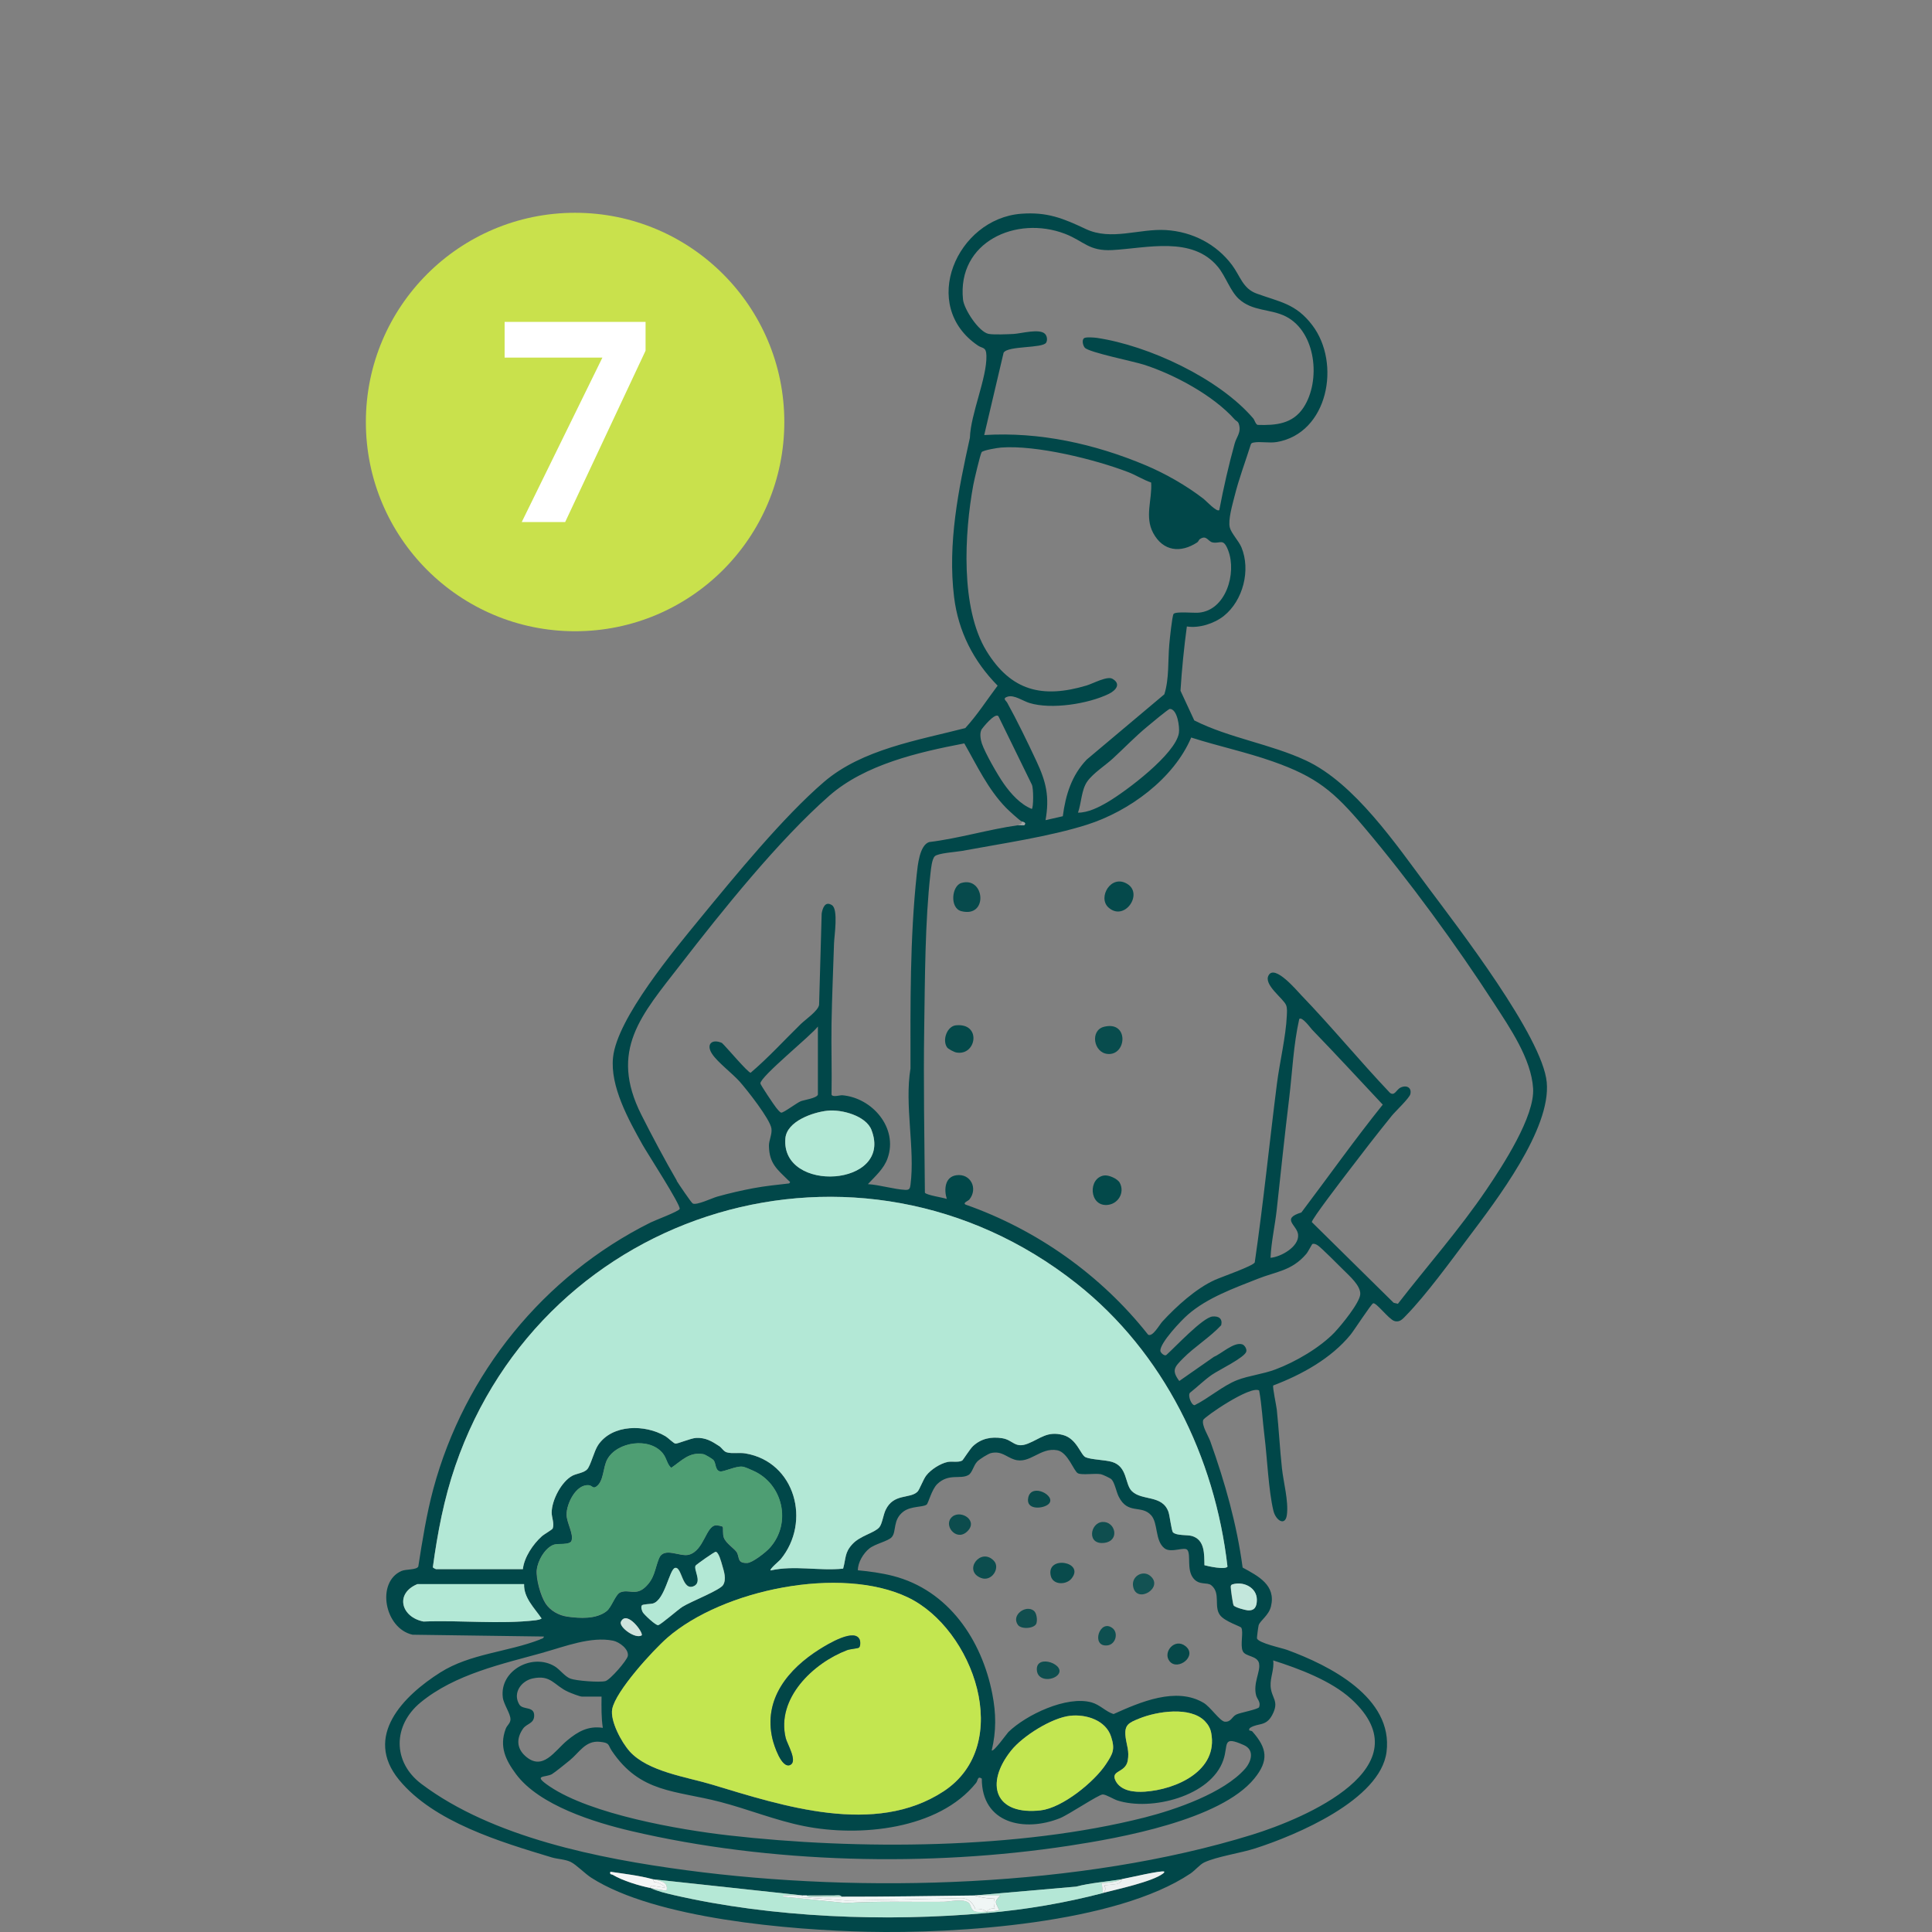 <?xml version="1.0" encoding="UTF-8"?>
<svg id="Layer_1" data-name="Layer 1" xmlns="http://www.w3.org/2000/svg" viewBox="0 0 254.95 254.95">
  <rect x="0" y="0" width="254.95" height="254.95" fill="#808080" stroke="none"/>
  <defs>
    <style>
      .cls-1 {
        fill: #9fa5a6;
      }

      .cls-2 {
        fill: #c3e650;
      }

      .cls-3 {
        fill: #094b4c;
      }

      .cls-4 {
        fill: #0a4a4b;
      }

      .cls-5 {
        fill: #b3e8d6;
      }

      .cls-6 {
        fill: #03494a;
      }

      .cls-7 {
        fill: #0f4e4f;
      }

      .cls-8 {
        fill: #05494b;
      }

      .cls-9 {
        fill: #135253;
      }

      .cls-10 {
        fill: #064849;
      }

      .cls-11 {
        fill: #c3e651;
      }

      .cls-12 {
        fill: #cfe3dd;
      }

      .cls-13 {
        fill: #b3e8d5;
      }

      .cls-14 {
        fill: #c3e7dc;
      }

      .cls-15 {
        fill: #b4e7d6;
      }

      .cls-16 {
        fill: #0e4e4f;
      }

      .cls-17 {
        fill: #fff;
      }

      .cls-18 {
        fill: #0e4f50;
      }

      .cls-19 {
        fill: #b5e8d6;
      }

      .cls-20 {
        fill: #074a4c;
      }

      .cls-21 {
        fill: #04494a;
      }

      .cls-22 {
        fill: #024647;
      }

      .cls-23 {
        fill: #c9e14c;
      }

      .cls-24 {
        fill: #0c4d4e;
      }

      .cls-25 {
        fill: #0c4c4d;
      }

      .cls-26 {
        fill: #4e9e73;
      }

      .cls-27 {
        fill: #f0f6f5;
      }

      .cls-28 {
        fill: #014749;
      }

      .cls-29 {
        fill: #084c4d;
      }

      .cls-30 {
        fill: #ecf1f1;
      }

      .cls-31 {
        fill: #114e4f;
      }

      .cls-32 {
        fill: #f5f6f6;
      }
    </style>
  </defs>
  <g>
    <path class="cls-28" d="M71.27,216.35c-4.31,1.67-9.2,1.85-13.15,4.34-4.88,3.08-10.19,8.42-5.46,14.18,4.59,5.58,13.41,8.2,20.13,10.23.78.24,1.78.24,2.53.61.72.35,1.88,1.55,2.71,2.08,8.5,5.44,26.37,6.9,36.43,7.13,11.74.27,32.79-1.07,42.64-7.69.61-.41,1.24-1.2,1.83-1.47,1.68-.78,4.79-1.22,6.73-1.85,5.32-1.71,16.5-6.38,17.31-12.72.91-7.18-7.54-11.43-13.16-13.48-.66-.24-3.76-.89-3.94-1.51-.02-.08.17-1.55.22-1.72.19-.63,1.34-1.29,1.63-2.5.68-2.8-1.68-4-3.74-5.12-.77-5.75-2.33-11.23-4.27-16.67-.26-.72-1.17-2.11-.93-2.81.14-.4,6.23-4.59,7.38-3.89.36,1.97.45,3.99.7,5.98.36,2.9.54,7.24,1.18,9.88.31,1.31,1.58,2.1,1.78.55.24-1.8-.46-4.33-.65-6.13-.28-2.57-.41-5.17-.68-7.74-.05-.5-.59-3.01-.47-3.2,3.75-1.42,7.65-3.57,10.21-6.71.47-.58,2.69-4.01,2.97-4.13.39-.17,2.06,2.1,2.8,2.33.73.23,1.13-.3,1.58-.76,2.63-2.7,5.89-7.18,8.21-10.27,3.67-4.88,10.91-14.3,10.32-20.48-.57-6-11.69-20.4-15.66-25.72-4.22-5.65-9.7-13.75-16.13-16.74-4.68-2.18-10.11-2.96-14.72-5.28l-1.82-3.92c.18-2.85.46-5.65.84-8.48,1.61.26,3.61-.38,4.88-1.39,2.54-2.03,3.57-6.05,2.32-9.06-.35-.83-1.33-1.84-1.53-2.6-.26-1,.36-3.08.63-4.16.57-2.29,1.42-4.53,2.13-6.78.06-.21.19-.24.38-.28.87-.17,2.05.1,3.06-.07,6.75-1.15,8.52-10.37,4.68-15.42-2.18-2.87-4.32-3.06-7.37-4.18-1.8-.67-2.13-2.29-3.2-3.73-2.07-2.79-5.25-4.42-8.73-4.64-3.53-.22-7.22,1.45-10.59-.14-2.97-1.4-5.09-2.28-8.55-2.01-8.45.66-13.47,12.11-5.68,17.39.62.42,1.09.14,1.12,1.35.07,2.95-2.08,7.66-2.18,10.82-1.52,6.84-2.95,13.96-2.09,21,.55,4.54,2.56,8.48,5.75,11.71-1.41,1.87-2.69,3.88-4.27,5.6-6.24,1.61-13.61,2.79-18.64,7.1-5.39,4.63-11.75,12.41-16.33,17.99-3.42,4.18-10.96,13.18-11.51,18.36-.41,3.82,2.05,8.25,3.89,11.53.59,1.06,5.11,8.03,4.9,8.48-.16.34-3.23,1.48-3.83,1.78-14.1,7.03-24.57,19.93-28.68,35.17-.89,3.31-1.45,6.84-1.98,10.23-.22.47-1.62.33-2.22.59-3.37,1.48-2.24,7.59,1.46,8.41l17.34.24c-.05.28-.32.29-.53.38ZM153.47,247.24c-1.38,1.07-6.09,2.08-7.92,2.56-5.13,1.33-10.03,2.16-15.34,2.64-13.27,1.2-28.27.63-41.28-2.36-1.03-.24-2.15-.5-3.1-.94-1.49-.3-3.64-.96-4.95-1.73-.21-.13-.42.03-.33-.41,1.83.27,3.82.5,5.61.99l19.8,2.14c.16,0,.33,0,.49,0,1.24,0,2.48-.02,3.71,0,.28,0,.73-.11.91.17,5.84,0,11.67-.09,17.49-.16l13.43-1.17c1.96-.51,4.03-.64,6.03-.98.78-.13,5.3-1.21,5.61-.99.02.11-.09.18-.16.25ZM166.15,219.56c.2,1.02-.81,2.54-.39,4.17.12.48.64.86.4,1.54-.11.3-2.46.72-2.99.97-.62.29-.69,1.01-1.53.96-.64-.04-1.91-1.96-2.81-2.49-3.63-2.16-8.39-.09-11.88,1.48-1.01-.3-1.79-1.23-2.91-1.54-3.28-.91-8.62,1.63-10.97,3.91-.19.19-1.98,2.71-2.2,2.42.61-2.55.58-4.87.08-7.43-1.38-7.13-5.79-13.71-13.12-15.59-1.44-.37-3.15-.61-4.62-.74-.03-1.01.73-2.26,1.5-2.87.78-.63,2.49-.97,2.96-1.5.67-.74.09-2.29,1.56-3.39,1-.74,2.52-.53,3.05-.91.23-.17.66-2,1.41-2.72,1.53-1.45,3.02-.57,4.1-1.18.53-.3.65-1.25,1.18-1.79.3-.31,1.44-1.04,1.85-1.12,1.36-.28,1.93.5,3.02.86,2.05.68,3.42-1.65,5.68-1.22,1.42.27,2.18,2.78,2.73,3.04.57.27,2.21-.03,3.02.12.24.04,1.25.52,1.4.67.42.42.65,1.67.95,2.27,1.21,2.45,3,1.04,4.29,2.48.94,1.05.48,3.34,1.75,4.35.88.7,2.69-.29,3.05.25.46.68-.13,2.57.76,3.7.77.98,1.82.49,2.37.93,1.29,1.04.3,2.82,1.16,3.95.63.84,2.7,1.47,2.8,1.65.33.54-.17,2.31.2,3.1.36.77,1.94.55,2.16,1.65ZM68.53,224.93c-.91-1.5.23-3.11,1.77-3.44,2.43-.52,2.8.92,4.68,1.77.36.16,1.54.63,1.84.63h2.56c-.01,1.38-.04,2.76.17,4.12-1.92-.29-3.28.48-4.7,1.66-1.66,1.37-3.22,4.12-5.53,2.06-1.15-1.03-1.19-2.34-.3-3.61.49-.69,1.43-.65,1.47-1.68.05-1.35-1.49-.74-1.96-1.51ZM72.86,234.1c.39-.23,1.85-1.42,2.32-1.8,1.26-1.02,2.06-2.63,3.95-2.45,1.38.13,1.07.4,1.61,1.2,3.75,5.57,8.36,5.2,14.24,6.72,3.72.96,7.36,2.46,11.14,3.21,7.29,1.46,17.74.47,22.69-5.71.25-.32.17-.95.75-.56-.02,5.93,5.63,7.11,10.34,5.21,1.13-.46,5.08-3.11,5.61-3.12.43-.01,1.44.63,1.94.79,4.43,1.43,12.34-.53,13.98-5.33.7-2.03-.21-3.28,2.72-1.97,1.41.63,1.01,2.13.16,3.11-2.81,3.21-9.2,5.41-13.27,6.44-16.64,4.22-37.9,4.3-54.89,2.36-6.59-.75-18.12-2.77-23.59-6.44-2.42-1.63-.6-1.13.31-1.66ZM91.8,206.6c.08-.14,2.51-1.86,2.67-1.83.39.07.73,1.38.85,1.79.23.83.58,1.82.12,2.59-.41.69-4.28,2.19-5.37,2.88-.61.39-2.85,2.35-3.2,2.42-.32.07-1.86-1.4-2.03-1.7-.14-.24-.27-.67-.13-.9.12-.19,1.15-.17,1.47-.26,1.59-.47,2.16-4.5,2.91-4.69.93-.24.92,3.16,2.53,2.38,1.1-.53-.1-2.19.2-2.69ZM84.67,215.81c-.84.52-3.06-1.13-2.73-1.81.78-1.6,3.04,1.52,2.73,1.81ZM88.05,216.14c7.33-6.38,22.88-9.56,31.75-5.34,8.65,4.12,14.13,19.45,4.69,25.61-9.05,5.91-21.16,1.92-30.54-.91-3.38-1.02-8.43-1.69-10.87-4.39-1.06-1.17-2.58-3.99-2.29-5.56.44-2.36,5.35-7.73,7.26-9.4ZM133.44,231c1.53-1.91,5.35-4.32,7.79-4.59,2.08-.23,4.69.57,5.4,2.76.55,1.7.22,2.25-.67,3.61-1.53,2.34-5.75,5.77-8.58,6.1-6.09.7-7.45-3.49-3.93-7.89ZM148.54,229.24c-.21-1.64.41-1.9,1.8-2.46,2.34-.95,6.73-1.63,8.65.34.43.44.73.94.84,1.55.96,5.03-4.65,7.49-8.76,7.76-1.36.09-3.13-.06-3.85-1.42-.75-1.43,1.29-1.02,1.59-2.66.23-1.29-.13-2.01-.28-3.11ZM162.65,209.07c1.43-.43,3.21.42,3.2,2.04,0,.89-.27,1.47-1.23,1.39-.34-.03-1.68-.39-1.84-.65-.12-.19-.39-2.15-.38-2.43,0-.2.04-.29.24-.35ZM176.15,175.79c-1.97,2.05-5.18,3.93-7.86,4.93-1.62.61-3.51.81-5.03,1.4-1.89.74-3.77,2.4-5.61,3.31-.42.04-.93-1.25-.63-1.63.97-.76,1.89-1.68,2.9-2.38.89-.62,4.33-2.27,4.54-3.06.1-.35-.22-.86-.54-.96-1.09-.34-2.73,1.24-3.73,1.65l-4.57,3.19c-1.08-1.44-.59-1.87.49-2.98,1.52-1.54,3.55-2.78,5.04-4.38.21-.87-.33-1.23-1.15-1.15-1.29.13-4.94,4.06-6.04,5.03-.25.31-.83-.26-.84-.5-.04-1.07,2.76-4.02,3.65-4.79,2.54-2.21,6.03-3.46,9.16-4.7,2.51-1,4.52-1.05,6.44-3.29.27-.31.75-1.31.83-1.33.24-.06.46.05.66.17.45.27,2.88,2.73,3.46,3.3.77.77,2.26,2.06,2.18,3.18-.07,1.12-2.5,4.09-3.35,4.98ZM171.3,162.93c.15,1.58-2.27,2.94-3.64,3.05.1-2.14.59-4.24.82-6.35.53-4.9,1.05-9.83,1.64-14.7.42-3.49.56-7.03,1.33-10.46.38-.37,1.49,1.19,1.71,1.42,3.15,3.25,6.21,6.58,9.31,9.88-3.71,4.62-7.16,9.49-10.74,14.23-2.74.84-.55,1.65-.43,2.93ZM157.21,97.33c3.53,1.13,7.21,1.91,10.71,3.14,5.87,2.06,8.12,3.99,12.06,8.65,5.91,6.99,12.22,15.63,17.19,23.31,2.08,3.21,4.9,7.3,5.14,11.19.24,3.71-4.02,10.21-6.13,13.33-3.58,5.29-7.81,10.07-11.71,15.1l-.56-.13-10.8-10.65c-.01-.4,4.06-5.69,4.62-6.43,1.93-2.54,3.94-5.14,5.93-7.6.47-.58,2.31-2.31,2.45-2.85.22-.91-.56-1.26-1.35-.84-.46.24-.75,1.14-1.35.65-3.99-4.2-7.68-8.71-11.7-12.88-.63-.66-3.46-4.04-4.29-2.64-.75,1.25,1.94,3.06,2.3,3.97.16.41.11.95.09,1.39-.12,2.74-.94,6.12-1.3,8.93-1,7.87-1.79,15.77-2.93,23.62-.2.47-4.5,1.96-5.28,2.32-2.5,1.14-5.04,3.46-6.9,5.47-.39.42-1.31,2.12-1.9,1.74-6.19-7.84-14.66-13.85-24.09-17.16-.4-.23.36-.49.5-.66,1.18-1.44.19-3.49-1.72-3.21-1.52.22-1.63,1.91-1.25,3.12-.52-.18-2.7-.5-2.89-.82-.06-7.23-.2-14.48-.09-21.71.1-6.49.1-14.04.83-20.45.07-.59.18-1.86.57-2.24.42-.41,2.8-.56,3.58-.7,5.22-.97,11.53-1.88,16.5-3.46,5.55-1.76,11.45-6.06,13.76-11.52ZM142.25,107.25c.46-1.28.44-3.01,1.23-4.13.79-1.11,2.4-2.12,3.39-3.04,1.53-1.41,2.91-2.86,4.54-4.21.4-.33,2.77-2.32,2.96-2.32,1,0,1.32,2.4,1.2,3.18-.44,2.78-6.95,7.67-9.38,9.1-1.15.68-2.59,1.42-3.95,1.41ZM132.44,46.54c.57-.94,5.14-.55,5.61-1.32.2-.34.13-.88-.16-1.17-.72-.72-3.13-.04-4.13.02-.78.04-2.63.12-3.3-.01-1.28-.24-3.25-3.25-3.38-4.54-.78-7.61,7.04-11.12,13.45-8.67,2.5.96,3.14,2.32,6.26,2.15,4.55-.25,10.55-1.9,13.94,2.23,1,1.22,1.62,3.17,2.73,4.2,1.82,1.69,4.2,1.3,6.24,2.34,3.99,2.06,4.62,8.49,2.32,12-1.42,2.17-3.64,2.38-6.06,2.3-.29-.1-.38-.63-.6-.88-4.53-5.27-13.77-9.58-20.59-10.6-.35-.05-1.46-.14-1.7.03-.35.24-.16.98.08,1.26.52.62,6.51,1.82,7.82,2.25,4.03,1.3,9.16,4.06,11.98,7.24.17.19.41.21.52.55.38,1.13-.3,1.72-.54,2.61-.8,2.89-1.47,5.84-2.03,8.78-.31.33-1.77-1.25-2.07-1.48-2.22-1.72-5.03-3.33-7.62-4.42-6.73-2.83-14-4.45-21.33-4l2.56-10.88ZM130.18,85.91c-3.47-5.66-2.91-15.58-1.74-21.93.11-.6.91-4.02,1.1-4.31.18-.26,2.12-.58,2.56-.61,4.62-.36,12.36,1.55,16.75,3.23,1,.38,2.03,1.03,3.06,1.39.15,2.24-.89,4.51.27,6.66,1.3,2.41,3.6,2.68,5.8,1.24.17-.11.23-.35.32-.41.92-.66,1.09.29,1.72.41,1.02.2,1.41-.65,2.06,1.07,1.14,3-.31,7.9-3.9,8.2-.66.06-3.01-.19-3.31.16-.19.23-.52,3.44-.57,4.05-.19,2.17,0,4.48-.65,6.56l-10.24,8.61c-1.99,2.08-2.79,4.65-3.16,7.48l-2.28.52c.55-3.09.08-5.06-1.2-7.79-1.14-2.44-2.56-5.37-3.85-7.7-.16-.3-.7-.58.05-.81.87-.27,2.02.58,2.89.84,2.89.88,7.73.12,10.45-1.2.9-.44,1.69-1.29.5-1.99-.69-.42-2.56.62-3.43.88-5.83,1.74-9.96.72-13.2-4.55ZM129.47,96.36c.12-.25,1.9-2.46,2.3-1.81l4.39,8.98c.24.45.23,3.06,0,3.22-1.5-.59-2.77-2.01-3.69-3.32-.8-1.13-2.49-4.08-2.91-5.34-.16-.49-.29-1.27-.07-1.74ZM89.32,155.81c-1.52-2.61-3.31-5.97-4.68-8.69-4.31-8.55.01-13.18,5.15-19.82,5.49-7.1,12.95-16.41,19.63-22.28,4.73-4.15,11.78-5.76,17.83-6.92,1.68,2.93,3.12,6.05,5.51,8.5.34.35,1.72,1.61,2.07,1.81.04.02.71.1.33.49-.04.04-.64-.03-.83,0-3.9.55-7.79,1.74-11.72,2.22-1.28.43-1.51,3.11-1.64,4.3-.9,8.49-.83,17.04-.82,25.58-.81,4.86.62,10.57,0,15.35-.06.49-.16.69-.67.67-1.54-.08-3.37-.66-4.95-.76.97-1.05,2.11-2.02,2.6-3.42,1.41-3.99-2.02-7.98-5.99-8.31-.29-.02-1.31.31-1.41-.1.06-3.13-.05-6.26,0-9.38.06-3.5.22-7.05.33-10.56.03-.98.59-4.48-.27-5.04-.89-.58-1.23.34-1.36,1.1l-.34,12.04c-.1.79-1.78,1.93-2.41,2.54-2.21,2.16-4.26,4.42-6.62,6.43-.31.06-3.3-3.5-3.79-3.93-1.34-.59-2.14.19-1.29,1.46.72,1.09,2.65,2.55,3.62,3.63.97,1.09,4.03,4.97,4.2,6.2.11.78-.34,1.55-.33,2.29.04,2.36,1.12,3.12,2.56,4.55.17.17.36.21.09.41-1.56.18-3.11.33-4.66.62-1.52.28-3.33.7-4.82,1.12-.67.19-2.75,1.19-3.23.9-.2-.12-1.88-2.6-2.12-3ZM103.64,150.22c.19-2.27,3.64-3.46,5.58-3.66,1.84-.19,5.05.66,5.78,2.54,2.92,7.52-11.98,8.41-11.36,1.11ZM103.1,146.83c-.21-.05-.52-.47-.68-.66-.23-.27-2.07-3.01-2.08-3.2,0-.92,6.69-6.31,7.59-7.51v8.99c-.15.47-1.83.7-2.26.87-.52.21-2.32,1.57-2.57,1.5ZM60.08,193.45c11.77-34.26,53.34-46.7,81.99-24.07,11.48,9.07,18.26,22.89,19.91,37.36-.31.43-2.52-.05-3.04-.19-.03-1.46.07-3.36-1.66-3.86-.6-.18-2.03-.02-2.49-.48-.2-.2-.42-2.18-.6-2.7-.81-2.29-3.52-1.42-4.84-2.75-.93-.93-.54-3.21-2.59-3.84-.87-.27-2.79-.3-3.5-.62-.67-.29-1.15-2.46-3-2.94-2.07-.54-2.94.46-4.59,1.13-1.76.7-1.96-.47-3.42-.7-1.45-.23-2.76.03-3.84,1.03-.39.36-1.32,1.84-1.43,1.91-.45.29-1.36.07-1.92.19-.97.2-2.22,1-2.83,1.79-.41.53-.89,1.88-1.16,2.14-1,.98-3.13.18-4.2,2.4-.31.64-.46,1.86-.84,2.3-.67.76-2.52,1.09-3.55,2.22-1.04,1.13-.83,1.83-1.22,3.23-3.21.33-6.4-.48-9.58.24-.17-.16,1.17-1.28,1.32-1.45,4.09-4.96,1.93-12.87-4.61-13.99-.81-.14-1.8.07-2.49-.15-.42-.13-.65-.6-.99-.82-.98-.65-1.79-1.14-3.04-1.08-.71.03-2.49.81-2.75.75-.26-.06-.94-.75-1.32-.98-2.65-1.57-6.98-1.61-8.87,1.17-.55.81-.96,2.63-1.43,3.19-.41.48-1.43.58-1.95.85-1.47.77-2.73,3.23-2.75,4.85,0,.66.37,1.43.14,2.11-.06.17-1.14.78-1.44,1.04-1.16,1.05-2.32,2.77-2.5,4.34h-11.47s-.4-.17-.41-.26c.62-4.55,1.47-9.01,2.96-13.36ZM70.71,213.81c-4.8.56-9.97-.03-14.82.17-2.94-.57-3.82-3.67-.83-4.93h14.1c-.06,1.81,1.36,3.13,2.31,4.53-.17.13-.54.2-.76.23ZM70.83,207.17c.1-1.17,1.1-2.96,2.28-3.33.51-.16,2.09.08,2.3-.51.31-.9-.64-2.37-.65-3.44-.02-1.44,1.24-4.02,2.9-3.89.5.04.56.48.99.2,1.05-.7.88-2.53,1.49-3.63,1.28-2.31,5.58-2.95,7.33-.75.53.67.52,1.37,1.09,1.89,1.4-.94,2.4-2.15,4.26-1.8.23.04,1.2.62,1.34.8.33.42.19,1.32.84,1.47.44.1,2.06-.71,2.92-.63.39.04,1.07.36,1.46.54,3.92,1.74,5.13,6.91,2.19,10.18-.5.56-2.28,1.97-2.98,1.99-1.28.03-1-.63-1.32-1.32-.25-.54-1.46-1.21-1.76-2.03-.18-.49-.05-1.26-.15-1.42-.06-.1-.71-.21-.89-.2-1.34.09-1.55,3.31-3.56,3.88-1.18.33-3.31-1.11-3.96.5-.56,1.38-.55,2.61-1.82,3.79-1.25,1.16-2.18.22-3.28.68-.65.27-1.15,1.96-1.81,2.48-1.38,1.08-3.53.95-5.19.72-1.12-.16-2.25-.79-2.87-1.75-.65-1-1.26-3.22-1.16-4.41ZM71.8,218.04c2.73-.76,6.19-2.13,9.12-1.53.78.16,2.08,1.09,1.93,2.01-.1.58-2.32,3.15-2.96,3.32-.77.2-3.88-.04-4.63-.33-.73-.28-1.37-1.19-2.03-1.6-2.93-1.81-7.32.49-6.88,4.08.11.94,1.08,2.21,1.01,2.97-.05.5-.45.7-.63,1.19-.87,2.34-.01,4.11,1.37,5.97,3.07,4.13,10.37,6.38,15.25,7.52,18.26,4.27,39.21,4.75,57.71,1.93,6.69-1.02,19.99-3.39,24.46-8.87,1.94-2.37,1.7-3.99-.24-6.19-.11-.13-.39-.13-.41-.16-.05-.06-.05-.24.1-.34,1.03-.68,2.08-.13,2.91-1.69,1-1.89-.11-2.17-.21-3.82-.06-1.14.5-2.22.34-3.39,3.41,1.09,7.65,2.67,10.32,5.11,9.78,8.98-6.1,15.73-13.12,17.9-22.47,6.95-51.4,7.78-74.63,4.68-11.55-1.54-25.6-4.33-34.97-11.39-3.84-2.89-3.78-7.74-.1-10.76,4.56-3.74,10.74-5.06,16.32-6.61Z"/>
    <path class="cls-5" d="M115,149.11c-.73-1.88-3.94-2.73-5.78-2.54-1.94.2-5.39,1.39-5.58,3.66-.62,7.3,14.28,6.41,11.36-1.11Z"/>
    <path class="cls-1" d="M134.33,108.9c.19-.03.78.04.83,0,.38-.39-.3-.47-.33-.49.42.24.25.4-.49.49Z"/>
    <path class="cls-1" d="M134.33,108.9c.75-.09.91-.26.49-.49.11.4-.26.3-.49.49Z"/>
    <path class="cls-6" d="M145.68,155.12c-2.12.35-1.96,4.05.41,3.89,1.45-.1,2.37-1.61,1.68-2.92-.3-.56-1.49-1.07-2.09-.97Z"/>
    <path class="cls-8" d="M148.77,116.65c-2.16-1.34-3.94,1.78-2.51,3.09,2.11,1.93,4.65-1.77,2.51-3.09Z"/>
    <path class="cls-20" d="M126.86,116.52c-1.28.38-1.56,3.32,0,3.72,3.59.92,3.1-4.64,0-3.72Z"/>
    <path class="cls-21" d="M126.16,135.3c-1.19.11-1.85,1.96-1.18,2.92.15.21.93.62,1.23.67,2.65.47,3.34-3.91-.04-3.59Z"/>
    <path class="cls-29" d="M145.67,135.5c-1.84.48-1.37,3.4.48,3.58,2.56.25,2.85-4.44-.48-3.58Z"/>
    <path class="cls-19" d="M128.68,252.24c-.56-.16-.56-.91-.84-1.14-.75-.59-2.48-.15-3.31-.14-4.3.06-8.6-.11-12.88.16l-8.32-.83c-.04-.29.37-.16.57-.16.68-.03,1.38,0,2.06,0l-19.8-2.14c.93.26,2.05.26,1.81,1.48-.08.08-1.85-.27-2.14-.33.95.44,2.07.7,3.1.94,13.01,2.99,28.01,3.55,41.28,2.36v-.17c-.44.01-1.15.07-1.53-.03Z"/>
    <path class="cls-15" d="M148.03,247.98c-2,.34-4.08.47-6.03.98l-13.43,1.17c1.15-.01,2.31,0,3.46,0-.96.91-.57.93-.16,1.98-.56.07-1.08.15-1.65.17.14.05.14.1,0,.17,5.31-.48,10.22-1.31,15.34-2.64l-.17-1.32c.85-.05,1.88-.1,2.64-.5Z"/>
    <path class="cls-15" d="M130.21,252.27v.17c.14-.06.14-.12,0-.17Z"/>
    <path class="cls-27" d="M104.75,250.3c2.3.14,4.6.3,6.89.5,5.16-.08,10.26-.19,15.31-.32.8.05,1.38.53,1.76,1.42.64-.04,1.14.09,1.5.37.22-.32.57-.46,1.06-.42-.15-.45-.17-.88-.05-1.29-.92-.02-1.81-.16-2.66-.43-5.81.07-11.65.17-17.49.16-1.24,0-2.48.02-3.71,0-.28,0-.73.11-.91-.17-.17,0-.33,0-.49,0-.06.16-.65.19-1.2.17Z"/>
    <path class="cls-27" d="M103.32,250.29l8.32.83c4.28-.28,8.58-.11,12.88-.16.83-.01,2.56-.45,3.31.14.28.22.28.97.84,1.14.38.11,1.1.05,1.53.03-.35-.28-.85-.41-1.5-.37-.38-.89-.96-1.37-1.76-1.42-5.05.13-10.15.23-15.31.32-2.3-.19-4.59-.35-6.89-.5-.57-.02-1.13-.08-1.07-.08.36.02.71.05,1.07.08.56.02,1.14,0,1.2-.17-.68,0-1.38-.03-2.06,0-.2,0-.61-.12-.57.16Z"/>
    <path class="cls-27" d="M104.75,250.3c-.36-.02-.71-.06-1.07-.08-.06,0,.49.06,1.07.08Z"/>
    <path class="cls-27" d="M131.27,251.85c-.49-.04-.84.1-1.06.42.57-.01,1.09-.09,1.65-.17-.41-1.04-.8-1.06.16-1.98-1.15,0-2.31-.02-3.46,0,.86.27,1.74.41,2.66.43-.12.41-.1.84.05,1.29Z"/>
    <path class="cls-14" d="M164.63,212.5c.95.08,1.23-.5,1.23-1.39,0-1.62-1.77-2.47-3.2-2.04-.2.06-.23.15-.24.35,0,.28.27,2.24.38,2.43.16.26,1.5.62,1.84.65Z"/>
    <path class="cls-30" d="M148.03,247.98c-.05.43-.41.65-1.09.68l-1.17.13c.17.5.1.83-.21,1,1.83-.47,6.54-1.49,7.92-2.56.08-.06.18-.14.16-.25-.31-.22-4.83.86-5.61.99Z"/>
    <path class="cls-30" d="M145.76,248.8l1.17-.13c.68-.03,1.05-.25,1.09-.68-.76.4-1.79.45-2.64.5l.17,1.32c.3-.17.37-.5.21-1Z"/>
    <path class="cls-32" d="M86.02,248.84l1.65.26c.34-.15-1.09-.86-1.32-.72l-.2-.39c-1.79-.49-3.78-.72-5.61-.99-.09.44.11.28.33.41,1.31.78,3.46,1.43,4.95,1.73,0-.14.06-.25.19-.3Z"/>
    <path class="cls-32" d="M87.97,249.47c.24-1.22-.88-1.23-1.81-1.48l.2.39c.23-.13,1.65.58,1.32.72l-1.65-.26c-.13.05-.19.15-.19.3.29.06,2.07.41,2.14.33Z"/>
    <path class="cls-19" d="M110.16,250.13c-1.24-.01-2.48,0-3.71,0,1.49.1,3.03.16,4.62.16-.17-.27-.63-.16-.91-.17Z"/>
    <path class="cls-19" d="M107.35,250.3c1.24.02,2.48,0,3.71,0-1.59,0-3.13-.06-4.62-.16.17.27.63.16.91.17Z"/>
    <path class="cls-5" d="M57.53,207.07h11.47c.17-1.58,1.34-3.3,2.5-4.34.29-.27,1.38-.87,1.44-1.04.23-.68-.15-1.45-.14-2.11.02-1.63,1.29-4.08,2.75-4.85.52-.27,1.54-.38,1.95-.85.47-.55.89-2.38,1.43-3.19,1.88-2.78,6.21-2.74,8.87-1.17.38.22,1.05.92,1.32.98.26.06,2.04-.72,2.75-.75,1.25-.05,2.06.44,3.04,1.08.34.22.57.7.99.82.69.21,1.68,0,2.49.15,6.54,1.11,8.7,9.03,4.61,13.99-.14.17-1.49,1.29-1.32,1.45,3.18-.71,6.37.09,9.58-.24.39-1.4.18-2.1,1.22-3.23,1.04-1.13,2.89-1.46,3.55-2.22.38-.43.53-1.66.84-2.3,1.06-2.22,3.2-1.43,4.2-2.4.27-.26.75-1.61,1.16-2.14.61-.79,1.86-1.59,2.83-1.79.56-.11,1.46.1,1.92-.19.11-.07,1.03-1.55,1.43-1.91,1.08-.99,2.39-1.26,3.84-1.03,1.47.23,1.66,1.41,3.42.7,1.65-.66,2.52-1.66,4.59-1.13,1.85.48,2.34,2.65,3,2.94.72.32,2.63.35,3.5.62,2.05.63,1.66,2.91,2.59,3.84,1.32,1.33,4.03.45,4.84,2.75.18.51.4,2.49.6,2.7.46.46,1.89.31,2.49.48,1.73.5,1.63,2.4,1.66,3.86.52.15,2.73.62,3.04.19-1.65-14.47-8.43-28.28-19.91-37.36-28.65-22.64-70.22-10.19-81.99,24.07-1.49,4.34-2.34,8.81-2.96,13.36.01.09.38.26.41.26Z"/>
    <path class="cls-5" d="M55.06,209.05c-2.99,1.26-2.11,4.36.83,4.93,4.85-.2,10.02.39,14.82-.17.22-.03.59-.1.76-.23-.95-1.4-2.37-2.73-2.31-4.54h-14.1Z"/>
    <path class="cls-11" d="M137.37,238.89c2.83-.33,7.05-3.76,8.58-6.1.89-1.36,1.22-1.92.67-3.61-.71-2.19-3.32-2.99-5.4-2.76-2.44.27-6.26,2.67-7.79,4.59-3.52,4.4-2.16,8.59,3.93,7.89Z"/>
    <path class="cls-11" d="M147.22,235.01c.72,1.36,2.5,1.51,3.85,1.42,4.11-.28,9.72-2.74,8.76-7.76-.12-.61-.41-1.11-.84-1.55-1.92-1.97-6.31-1.29-8.65-.34-1.39.57-2.01.82-1.8,2.46.14,1.1.51,1.82.28,3.11-.3,1.64-2.34,1.23-1.59,2.66Z"/>
    <path class="cls-26" d="M74.87,213.32c1.66.23,3.81.36,5.19-.72.67-.52,1.16-2.21,1.81-2.48,1.1-.46,2.03.48,3.28-.68,1.27-1.18,1.26-2.4,1.82-3.79.65-1.61,2.78-.16,3.96-.5,2-.57,2.22-3.79,3.56-3.88.17-.01.83.11.89.2.1.16-.03.93.15,1.42.31.82,1.52,1.5,1.76,2.03.32.69.04,1.35,1.32,1.32.7-.02,2.48-1.42,2.98-1.99,2.93-3.27,1.73-8.45-2.19-10.18-.39-.17-1.06-.5-1.46-.54-.85-.08-2.47.73-2.92.63-.66-.15-.51-1.05-.84-1.47-.14-.18-1.11-.76-1.34-.8-1.86-.35-2.87.86-4.26,1.8-.57-.52-.57-1.22-1.09-1.89-1.74-2.2-6.05-1.57-7.33.75-.61,1.1-.44,2.93-1.49,3.63-.43.29-.5-.16-.99-.2-1.67-.13-2.92,2.45-2.9,3.89.02,1.08.96,2.54.65,3.44-.2.59-1.78.34-2.3.51-1.18.37-2.18,2.16-2.28,3.33-.1,1.18.51,3.41,1.16,4.41.62.96,1.75,1.59,2.87,1.75Z"/>
    <path class="cls-13" d="M91.6,209.29c-1.61.78-1.6-2.61-2.53-2.38-.75.19-1.32,4.23-2.91,4.69-.32.09-1.35.08-1.47.26-.14.22,0,.66.13.9.17.3,1.71,1.76,2.03,1.7.36-.07,2.6-2.04,3.2-2.42,1.09-.69,4.96-2.19,5.37-2.88.46-.78.12-1.77-.12-2.59-.12-.41-.45-1.72-.85-1.79-.16-.03-2.58,1.69-2.67,1.83-.29.5.9,2.16-.2,2.69Z"/>
    <path class="cls-12" d="M81.94,214c-.33.68,1.89,2.33,2.73,1.81.31-.29-1.95-3.41-2.73-1.81Z"/>
    <path class="cls-24" d="M129.46,208.23c1.41.55,2.58-1.33,1.69-2.27-1.74-1.83-4.12,1.33-1.69,2.27Z"/>
    <path class="cls-3" d="M138.66,207.94c.28,1.24,2.02,1.23,2.72.39,1.87-2.25-3.35-3.14-2.72-.39Z"/>
    <path class="cls-7" d="M145.5,200.84c-1.68.09-2.13,3.11.29,2.75,2.01-.3,1.39-2.83-.29-2.75Z"/>
    <path class="cls-25" d="M125.47,200.35c-.91,1.15.92,3.22,2.32,1.58,1.25-1.46-1.31-2.87-2.32-1.58Z"/>
    <path class="cls-10" d="M156.43,217.22c-1.42-1.12-3.04.82-2.09,2,1.07,1.33,3.74-.7,2.09-2Z"/>
    <path class="cls-9" d="M149.54,209.42c.5,2.28,4.13.07,2.23-1.48-.97-.79-2.54.08-2.23,1.48Z"/>
    <path class="cls-31" d="M136.43,212.56c-1.04-.84-3.03.55-2.11,1.86.45.64,2.24.49,2.45-.21.14-.45.04-1.34-.34-1.65Z"/>
    <path class="cls-16" d="M136.82,220.33c.05,1.51,2,1.49,2.75.72,1.28-1.33-2.83-2.89-2.75-.72Z"/>
    <path class="cls-4" d="M138.41,198.44c1.01-1.06-2.29-2.8-2.72-.82-.38,1.75,2.1,1.48,2.72.82Z"/>
    <path class="cls-18" d="M146.12,217.13c1.11-.11,1.49-1.63.71-2.26-1.71-1.37-2.93,2.49-.71,2.26Z"/>
    <path class="cls-2" d="M83.08,231.1c2.44,2.7,7.49,3.37,10.87,4.39,9.38,2.83,21.49,6.82,30.54.91,9.44-6.16,3.96-21.48-4.69-25.61-8.86-4.23-24.42-1.04-31.75,5.34-1.91,1.67-6.82,7.04-7.26,9.4-.29,1.57,1.24,4.39,2.29,5.56ZM108.18,217.62c.92-.58,4.75-2.95,5.3-1.16.08.25.07.81-.14.96-.16.12-1.17.18-1.56.33-4.48,1.7-9.38,6.38-8.09,11.62.18.74,1.58,3.02.62,3.51-1.17.59-2.18-2.63-2.37-3.41-1.24-5.27,2.09-9.25,6.24-11.86Z"/>
    <path class="cls-22" d="M104.31,232.89c.96-.49-.44-2.77-.62-3.51-1.29-5.24,3.61-9.92,8.09-11.62.39-.15,1.4-.22,1.56-.33.21-.15.21-.71.14-.96-.55-1.79-4.38.58-5.3,1.16-4.15,2.61-7.49,6.59-6.24,11.86.18.78,1.2,4,2.37,3.41Z"/>
  </g>
  <g>
    <circle class="cls-23" cx="75.89" cy="55.69" r="27.61"/>
    <path class="cls-17" d="M66.59,47.2v-4.72h18.6v3.81l-5.24.9h-13.35ZM68.85,68.89l10.86-22.14,5.47-.45-10.6,22.59h-5.73Z"/>
  </g>
</svg>